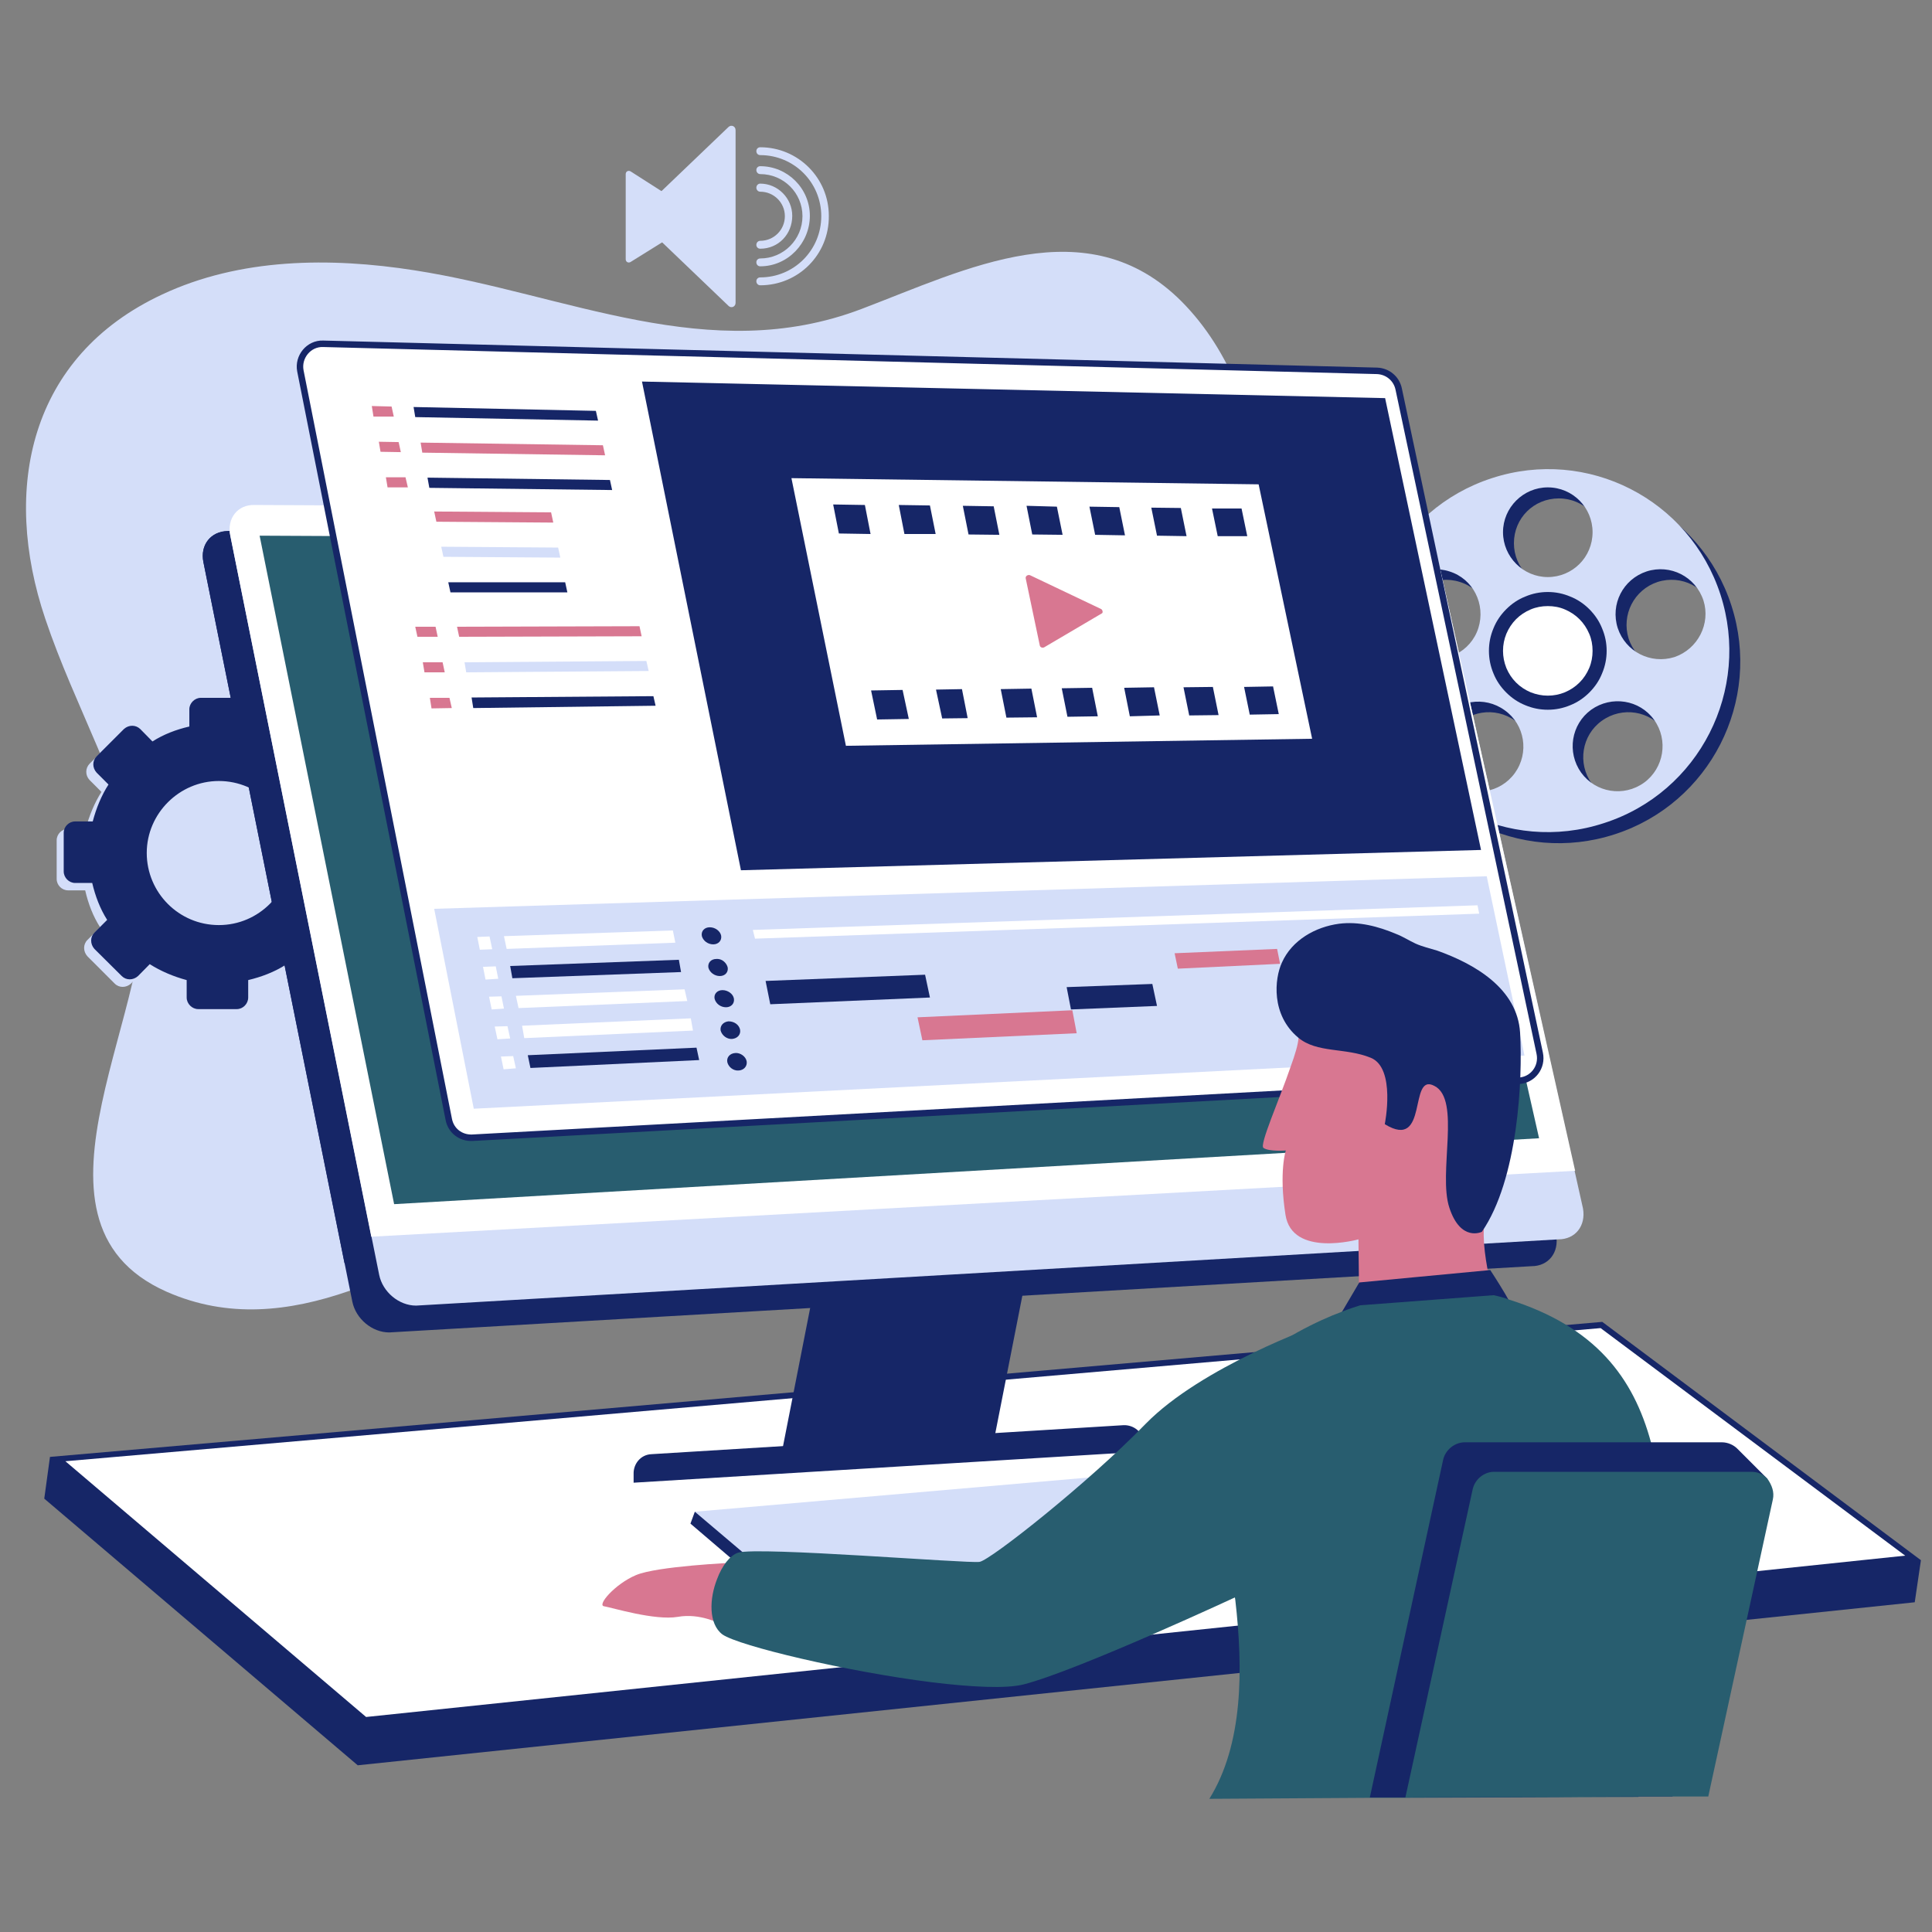 <svg xmlns="http://www.w3.org/2000/svg" xmlns:xlink="http://www.w3.org/1999/xlink" width="60" zoomAndPan="magnify" viewBox="0 0 45 45" height="60" preserveAspectRatio="xMidYMid meet" version="1.0"><rect x="0" y="0" width="45" height="45" fill="#808080" stroke="none"/><defs><clipPath id="9b13316c9b"><path d="M 1 31 L 45 31 L 45 41.898 L 1 41.898 Z M 1 31 " clip-rule="nonzero"/></clipPath><clipPath id="50f82300d3"><path d="M 14 2.898 L 18 2.898 L 18 8 L 14 8 Z M 14 2.898 " clip-rule="nonzero"/></clipPath><clipPath id="9c051b9b15"><path d="M 28 30 L 39 30 L 39 41.898 L 28 41.898 Z M 28 30 " clip-rule="nonzero"/></clipPath><clipPath id="dfadcb793b"><path d="M 31 33 L 42 33 L 42 41.898 L 31 41.898 Z M 31 33 " clip-rule="nonzero"/></clipPath><clipPath id="1e507fa506"><path d="M 32 34 L 42 34 L 42 41.898 L 32 41.898 Z M 32 34 " clip-rule="nonzero"/></clipPath></defs><g clip-path="url(#9b13316c9b)"><path fill="#162667" d="M 43.238 36.297 L 37.188 31.773 L 3.102 34.73 L 1.164 33.934 L 1.031 34.906 L 8.332 41.117 L 44.598 37.32 L 44.742 36.34 Z M 43.238 36.297 " fill-opacity="1" fill-rule="nonzero"/></g><path fill="#ffffff" d="M 1.34 33.984 L 37.301 30.863 L 44.559 36.289 L 8.496 40.066 Z M 1.34 33.984 " fill-opacity="1" fill-rule="nonzero"/><path fill="#162667" d="M 37.281 30.934 L 44.375 36.234 L 8.527 39.992 L 1.523 34.035 L 37.281 30.934 M 37.32 30.789 L 1.164 33.934 L 8.477 40.145 L 44.742 36.34 Z M 37.32 30.789 " fill-opacity="1" fill-rule="nonzero"/><path fill="#162667" d="M 31.016 36.031 L 28.812 34.383 L 18.086 35.316 L 16.184 35.211 L 16.082 35.488 L 18.648 37.68 L 31.426 36.34 L 31.535 36.062 Z M 31.016 36.031 " fill-opacity="1" fill-rule="nonzero"/><path fill="#d4def9" d="M 16.184 35.211 L 18.762 37.395 L 31.535 36.062 L 28.918 34.105 Z M 16.184 35.211 " fill-opacity="1" fill-rule="nonzero"/><path fill="#d4def9" d="M 17.758 26.84 C 15.805 26.902 13.828 27.422 12.098 28.23 C 9.582 29.398 6.754 31.355 3.879 30.086 C 0.113 28.414 3.828 23.258 3.285 20.473 C 2.875 18.344 1.738 16.449 1.055 14.414 C 0.031 11.383 0.684 8.301 3.777 6.859 C 5.59 6.008 7.688 5.988 9.66 6.297 C 13.195 6.848 16.52 8.547 20.07 7.195 C 22.5 6.273 25.324 4.82 27.523 7.023 C 29.836 9.355 29.664 13.418 29.918 16.449 C 30.176 19.172 31.32 21.723 31.977 24.34 C 32.777 27.535 29.766 30.156 26.695 29.562 C 25.406 29.316 24.227 28.672 23.051 28.09 C 21.383 27.281 19.652 26.789 17.758 26.84 Z M 17.758 26.84 " fill-opacity="1" fill-rule="nonzero"/><g clip-path="url(#50f82300d3)"><path fill="#d4def9" d="M 14.871 5.117 L 16.969 7.125 C 17.031 7.188 17.133 7.145 17.133 7.055 L 17.133 3.031 C 17.133 2.938 17.031 2.898 16.969 2.957 L 14.871 4.965 C 14.832 5.004 14.832 5.078 14.871 5.117 Z M 14.871 5.117 " fill-opacity="1" fill-rule="nonzero"/></g><path fill="#d4def9" d="M 15.855 5.375 L 14.688 6.102 C 14.637 6.133 14.574 6.102 14.574 6.039 L 14.574 4.055 C 14.574 3.992 14.637 3.961 14.688 3.992 L 15.855 4.738 C 15.875 4.75 15.887 4.781 15.887 4.801 L 15.887 5.312 C 15.895 5.332 15.875 5.363 15.855 5.375 Z M 15.855 5.375 " fill-opacity="1" fill-rule="nonzero"/><path fill="#d4def9" d="M 17.707 6.645 C 17.656 6.645 17.617 6.602 17.617 6.551 C 17.617 6.5 17.656 6.461 17.707 6.461 C 18.496 6.461 19.129 5.824 19.129 5.035 C 19.129 4.25 18.496 3.613 17.707 3.613 C 17.656 3.613 17.617 3.574 17.617 3.52 C 17.617 3.469 17.656 3.43 17.707 3.43 C 18.59 3.43 19.305 4.145 19.305 5.027 C 19.316 5.926 18.598 6.645 17.707 6.645 Z M 17.707 6.645 " fill-opacity="1" fill-rule="nonzero"/><path fill="#d4def9" d="M 17.707 6.203 C 17.656 6.203 17.617 6.164 17.617 6.109 C 17.617 6.059 17.656 6.02 17.707 6.02 C 18.25 6.02 18.691 5.578 18.691 5.035 C 18.691 4.492 18.25 4.055 17.707 4.055 C 17.656 4.055 17.617 4.012 17.617 3.961 C 17.617 3.91 17.656 3.871 17.707 3.871 C 18.344 3.871 18.863 4.391 18.863 5.027 C 18.863 5.66 18.352 6.203 17.707 6.203 Z M 17.707 6.203 " fill-opacity="1" fill-rule="nonzero"/><path fill="#d4def9" d="M 17.707 5.793 C 17.656 5.793 17.617 5.754 17.617 5.703 C 17.617 5.652 17.656 5.609 17.707 5.609 C 18.023 5.609 18.281 5.355 18.281 5.035 C 18.281 4.719 18.023 4.465 17.707 4.465 C 17.656 4.465 17.617 4.422 17.617 4.371 C 17.617 4.32 17.656 4.277 17.707 4.277 C 18.117 4.277 18.453 4.617 18.453 5.027 C 18.453 5.457 18.129 5.793 17.707 5.793 Z M 17.707 5.793 " fill-opacity="1" fill-rule="nonzero"/><path fill="#d4def9" d="M 8.281 19.367 L 7.883 19.367 C 7.809 19.059 7.695 18.762 7.531 18.508 L 7.828 18.211 C 7.934 18.109 7.934 17.945 7.828 17.832 L 7.195 17.195 C 7.094 17.094 6.93 17.094 6.816 17.195 L 6.539 17.473 C 6.285 17.309 5.988 17.188 5.68 17.105 L 5.68 16.695 C 5.68 16.551 5.559 16.43 5.414 16.43 L 4.512 16.43 C 4.371 16.43 4.246 16.551 4.246 16.695 L 4.246 17.094 C 3.941 17.168 3.645 17.277 3.387 17.441 L 3.102 17.156 C 3 17.055 2.836 17.055 2.723 17.156 L 2.086 17.789 C 1.984 17.895 1.984 18.059 2.086 18.168 L 2.363 18.445 C 2.199 18.703 2.078 19 1.996 19.305 L 1.586 19.305 C 1.441 19.305 1.32 19.43 1.32 19.57 L 1.32 20.473 C 1.32 20.617 1.441 20.738 1.586 20.738 L 1.984 20.738 C 2.055 21.047 2.168 21.344 2.332 21.598 L 2.035 21.895 C 1.934 21.996 1.934 22.16 2.035 22.273 L 2.672 22.91 C 2.773 23.012 2.938 23.012 3.051 22.91 L 3.324 22.621 C 3.582 22.785 3.879 22.91 4.188 22.992 L 4.188 23.398 C 4.188 23.543 4.309 23.668 4.453 23.668 L 5.352 23.668 C 5.496 23.668 5.617 23.543 5.617 23.398 L 5.617 23 C 5.926 22.93 6.223 22.816 6.48 22.652 L 6.777 22.949 C 6.879 23.051 7.043 23.051 7.152 22.949 L 7.789 22.316 C 7.891 22.211 7.891 22.051 7.789 21.938 L 7.512 21.66 C 7.676 21.402 7.801 21.105 7.883 20.801 L 8.289 20.801 C 8.434 20.801 8.555 20.676 8.555 20.535 L 8.555 19.633 C 8.547 19.488 8.422 19.367 8.281 19.367 Z M 4.934 21.73 C 4 21.73 3.254 20.973 3.254 20.055 C 3.254 19.121 4.012 18.375 4.934 18.375 C 5.863 18.375 6.613 19.133 6.613 20.055 C 6.613 20.984 5.855 21.73 4.934 21.73 Z M 4.934 21.73 " fill-opacity="1" fill-rule="nonzero"/><path fill="#162667" d="M 8.453 19.184 L 8.055 19.184 C 7.984 18.875 7.871 18.578 7.707 18.324 L 8.004 18.027 C 8.105 17.922 8.105 17.762 8.004 17.648 L 7.367 17.012 C 7.266 16.91 7.102 16.91 6.992 17.012 L 6.703 17.301 C 6.449 17.137 6.152 17.012 5.844 16.93 L 5.844 16.52 C 5.844 16.379 5.723 16.254 5.578 16.254 L 4.676 16.254 C 4.535 16.254 4.41 16.379 4.41 16.52 L 4.41 16.922 C 4.105 16.992 3.809 17.105 3.551 17.27 L 3.266 16.98 C 3.16 16.879 3 16.879 2.887 16.98 L 2.25 17.617 C 2.148 17.719 2.148 17.883 2.25 17.996 L 2.527 18.273 C 2.363 18.527 2.242 18.824 2.16 19.133 L 1.75 19.133 C 1.605 19.133 1.484 19.254 1.484 19.398 L 1.484 20.297 C 1.484 20.441 1.605 20.566 1.75 20.566 L 2.148 20.566 C 2.219 20.871 2.332 21.168 2.496 21.426 L 2.199 21.723 C 2.098 21.824 2.098 21.988 2.199 22.102 L 2.836 22.734 C 2.938 22.836 3.102 22.836 3.215 22.734 L 3.488 22.457 C 3.746 22.621 4.043 22.746 4.348 22.828 L 4.348 23.234 C 4.348 23.379 4.473 23.504 4.617 23.504 L 5.516 23.504 C 5.66 23.504 5.781 23.379 5.781 23.234 L 5.781 22.828 C 6.09 22.754 6.387 22.641 6.641 22.48 L 6.938 22.777 C 7.043 22.879 7.207 22.879 7.316 22.777 L 7.953 22.141 C 8.055 22.039 8.055 21.875 7.953 21.762 L 7.676 21.484 C 7.84 21.23 7.961 20.934 8.043 20.625 L 8.453 20.625 C 8.598 20.625 8.719 20.504 8.719 20.359 L 8.719 19.449 C 8.711 19.305 8.598 19.184 8.453 19.184 Z M 5.098 21.547 C 4.164 21.547 3.418 20.789 3.418 19.867 C 3.418 18.949 4.176 18.191 5.098 18.191 C 6.027 18.191 6.777 18.949 6.777 19.867 C 6.777 20.789 6.027 21.547 5.098 21.547 Z M 5.098 21.547 " fill-opacity="1" fill-rule="nonzero"/><path fill="#162667" d="M 40.328 14.105 C 39.613 11.883 37.227 10.668 35.008 11.395 C 32.785 12.109 31.566 14.496 32.293 16.715 C 33.012 18.938 35.395 20.156 37.617 19.43 C 39.828 18.711 41.047 16.328 40.328 14.105 Z M 36.309 11.609 C 36.891 11.609 37.352 12.078 37.352 12.652 C 37.352 13.234 36.879 13.695 36.309 13.695 C 35.723 13.695 35.262 13.227 35.262 12.652 C 35.262 12.07 35.723 11.609 36.309 11.609 Z M 32.684 14.227 C 32.855 13.676 33.449 13.379 34.004 13.555 C 34.555 13.727 34.852 14.32 34.68 14.875 C 34.504 15.426 33.91 15.723 33.359 15.551 C 32.805 15.375 32.508 14.781 32.684 14.227 Z M 35.527 18.25 C 35.191 18.723 34.535 18.824 34.066 18.488 C 33.594 18.148 33.492 17.492 33.828 17.023 C 34.168 16.551 34.824 16.449 35.293 16.789 C 35.766 17.137 35.879 17.789 35.527 18.25 Z M 38.539 18.488 C 38.066 18.824 37.414 18.723 37.074 18.25 C 36.738 17.781 36.84 17.125 37.309 16.789 C 37.781 16.449 38.438 16.551 38.773 17.023 C 39.113 17.492 39.008 18.148 38.539 18.488 Z M 39.254 15.551 C 38.703 15.723 38.117 15.426 37.934 14.875 C 37.762 14.32 38.059 13.738 38.609 13.555 C 39.164 13.379 39.746 13.676 39.93 14.227 C 40.105 14.781 39.797 15.375 39.254 15.551 Z M 39.254 15.551 " fill-opacity="1" fill-rule="nonzero"/><path fill="#d4def9" d="M 40.074 13.852 C 39.355 11.629 36.973 10.41 34.75 11.137 C 32.531 11.855 31.312 14.238 32.039 16.461 C 32.754 18.68 35.141 19.898 37.359 19.172 C 39.582 18.457 40.789 16.07 40.074 13.852 Z M 36.051 11.352 C 36.633 11.352 37.094 11.824 37.094 12.395 C 37.094 12.98 36.625 13.441 36.051 13.441 C 35.477 13.441 35.008 12.969 35.008 12.395 C 35.008 11.824 35.477 11.352 36.051 11.352 Z M 32.438 13.984 C 32.613 13.43 33.207 13.133 33.758 13.309 C 34.312 13.48 34.609 14.074 34.434 14.629 C 34.258 15.18 33.664 15.477 33.113 15.305 C 32.559 15.117 32.254 14.523 32.438 13.984 Z M 35.285 18.004 C 34.945 18.477 34.289 18.578 33.82 18.242 C 33.348 17.902 33.246 17.25 33.586 16.777 C 33.922 16.305 34.578 16.203 35.047 16.543 C 35.52 16.879 35.621 17.535 35.285 18.004 Z M 38.293 18.23 C 37.82 18.57 37.168 18.465 36.828 17.996 C 36.492 17.523 36.594 16.871 37.062 16.531 C 37.535 16.195 38.191 16.297 38.527 16.766 C 38.867 17.238 38.754 17.895 38.293 18.23 Z M 39 15.305 C 38.445 15.477 37.863 15.18 37.68 14.629 C 37.504 14.074 37.801 13.492 38.355 13.309 C 38.906 13.133 39.492 13.43 39.676 13.984 C 39.848 14.523 39.551 15.117 39 15.305 Z M 39 15.305 " fill-opacity="1" fill-rule="nonzero"/><path fill="#162667" d="M 37.422 15.16 C 37.422 15.34 37.387 15.516 37.316 15.684 C 37.25 15.852 37.148 16 37.02 16.129 C 36.891 16.258 36.742 16.359 36.574 16.426 C 36.406 16.496 36.234 16.531 36.051 16.531 C 35.867 16.531 35.695 16.496 35.527 16.426 C 35.359 16.359 35.211 16.258 35.082 16.129 C 34.953 16 34.852 15.852 34.785 15.684 C 34.715 15.516 34.68 15.34 34.68 15.16 C 34.68 14.977 34.715 14.805 34.785 14.637 C 34.852 14.469 34.953 14.32 35.082 14.191 C 35.211 14.062 35.359 13.961 35.527 13.895 C 35.695 13.824 35.867 13.789 36.051 13.789 C 36.234 13.789 36.406 13.824 36.574 13.895 C 36.742 13.961 36.891 14.062 37.02 14.191 C 37.148 14.32 37.25 14.469 37.316 14.637 C 37.387 14.805 37.422 14.977 37.422 15.16 Z M 37.422 15.16 " fill-opacity="1" fill-rule="nonzero"/><path fill="#ffffff" d="M 37.094 15.16 C 37.094 15.297 37.07 15.43 37.016 15.559 C 36.961 15.688 36.887 15.801 36.789 15.898 C 36.691 15.996 36.578 16.07 36.449 16.125 C 36.324 16.176 36.191 16.203 36.051 16.203 C 35.914 16.203 35.781 16.176 35.652 16.125 C 35.523 16.07 35.41 15.996 35.312 15.898 C 35.215 15.801 35.141 15.688 35.086 15.559 C 35.035 15.43 35.008 15.297 35.008 15.16 C 35.008 15.02 35.035 14.887 35.086 14.762 C 35.141 14.633 35.215 14.52 35.312 14.422 C 35.41 14.324 35.523 14.25 35.652 14.195 C 35.781 14.141 35.914 14.117 36.051 14.117 C 36.191 14.117 36.324 14.141 36.449 14.195 C 36.578 14.25 36.691 14.324 36.789 14.422 C 36.887 14.52 36.961 14.633 37.016 14.762 C 37.07 14.887 37.094 15.02 37.094 15.16 Z M 37.094 15.16 " fill-opacity="1" fill-rule="nonzero"/><path fill="#162667" d="M 18.199 33.883 L 23.145 33.574 L 24.586 26.246 L 19.641 26.543 Z M 18.199 33.883 " fill-opacity="1" fill-rule="nonzero"/><path fill="#162667" d="M 14.758 34.535 L 26.645 33.809 L 26.633 33.605 C 26.625 33.359 26.41 33.188 26.172 33.195 L 15.168 33.871 C 14.922 33.883 14.75 34.098 14.758 34.332 Z M 14.758 34.535 " fill-opacity="1" fill-rule="nonzero"/><path fill="#162667" d="M 4.738 13.094 L 8.207 30.32 C 8.289 30.719 8.668 31.035 9.066 31.035 L 35.672 29.492 C 36.07 29.492 36.316 29.172 36.246 28.773 L 32.777 13.215 C 32.695 12.816 32.316 12.5 31.914 12.5 L 5.301 12.367 C 4.914 12.375 4.656 12.691 4.738 13.094 Z M 4.738 13.094 " fill-opacity="1" fill-rule="nonzero"/><path fill="#162667" d="M 4.738 13.094 L 8.023 29.418 L 36.062 27.883 L 32.777 13.227 C 32.695 12.824 32.316 12.508 31.914 12.508 L 5.301 12.375 C 4.914 12.375 4.656 12.691 4.738 13.094 Z M 4.738 13.094 " fill-opacity="1" fill-rule="nonzero"/><path fill="#d4def9" d="M 5.363 12.469 L 8.832 29.695 C 8.914 30.094 9.293 30.41 9.691 30.41 L 36.297 28.867 C 36.695 28.867 36.941 28.551 36.871 28.148 L 33.398 12.59 C 33.316 12.191 32.938 11.875 32.539 11.875 L 5.926 11.742 C 5.535 11.75 5.281 12.078 5.363 12.469 Z M 5.363 12.469 " fill-opacity="1" fill-rule="nonzero"/><path fill="#ffffff" d="M 5.363 12.469 L 8.648 28.805 L 36.688 27.27 L 33.398 12.609 C 33.316 12.211 32.938 11.895 32.539 11.895 L 5.926 11.762 C 5.535 11.75 5.281 12.078 5.363 12.469 Z M 5.363 12.469 " fill-opacity="1" fill-rule="nonzero"/><path fill="#285d6f" d="M 6.047 12.477 L 9.18 28.047 L 35.848 26.512 L 32.703 12.609 Z M 6.047 12.477 " fill-opacity="1" fill-rule="nonzero"/><path stroke-linecap="butt" transform="matrix(0.102, 0, 0, 0.102, -2.918, -3.173)" fill-opacity="1" fill="#ffffff" fill-rule="nonzero" stroke-linejoin="miter" d="M 375.508 277.902 L 136.391 290.915 C 133.796 290.991 131.582 289.312 131.086 286.717 L 97.199 115.794 C 96.589 112.588 99.107 109.497 102.389 109.612 L 343.109 115.794 C 345.513 115.908 347.498 117.587 347.994 119.915 L 380.202 271.605 C 380.889 274.811 378.599 277.711 375.508 277.902 Z M 375.508 277.902 " stroke="#162667" stroke-width="1.477" stroke-opacity="1" stroke-miterlimit="10"/><path fill="#d4def9" d="M 35.508 24.586 L 11.035 25.824 L 10.113 21.168 L 34.629 20.41 Z M 35.508 24.586 " fill-opacity="1" fill-rule="nonzero"/><path fill="#162667" d="M 34.496 19.797 L 17.258 20.27 L 14.953 8.887 L 32.262 9.273 Z M 34.496 19.797 " fill-opacity="1" fill-rule="nonzero"/><path fill="#ffffff" d="M 34.453 21.281 L 17.586 21.863 L 17.535 21.66 L 34.414 21.086 Z M 34.453 21.281 " fill-opacity="1" fill-rule="nonzero"/><path fill="#ffffff" d="M 29.316 11.281 L 18.434 11.137 L 19.703 17.371 L 30.562 17.207 Z M 28.918 11.844 L 29.051 12.488 L 28.363 12.488 L 28.23 11.844 Z M 27.504 11.832 L 27.637 12.488 L 26.949 12.477 L 26.816 11.824 Z M 26.07 11.812 L 26.203 12.469 L 25.508 12.457 L 25.375 11.801 Z M 24.617 11.801 L 24.75 12.457 L 24.043 12.449 L 23.91 11.781 Z M 19.539 12.426 L 19.406 11.75 L 20.145 11.762 L 20.277 12.438 Z M 20.43 16.758 L 20.289 16.082 L 21.023 16.07 L 21.168 16.746 Z M 21.066 12.438 L 20.934 11.762 L 21.66 11.773 L 21.793 12.438 Z M 21.945 16.734 L 21.801 16.062 L 22.406 16.051 L 22.539 16.727 Z M 22.559 12.449 L 22.426 11.781 L 23.145 11.793 L 23.277 12.457 Z M 23.441 16.715 L 23.309 16.051 L 24.023 16.039 L 24.156 16.707 Z M 24.863 16.695 L 24.73 16.031 L 25.438 16.02 L 25.57 16.684 Z M 26.316 16.684 L 26.184 16.02 L 26.879 16.008 L 27.012 16.664 Z M 27.699 16.664 L 27.566 16.008 L 28.25 16 L 28.383 16.656 Z M 28.977 16 L 29.652 15.988 L 29.785 16.633 L 29.109 16.645 Z M 28.977 16 " fill-opacity="1" fill-rule="nonzero"/><path fill="#d87791" d="M 25.652 14.188 L 23.992 13.398 C 23.941 13.379 23.879 13.418 23.891 13.473 L 24.219 15.035 C 24.227 15.078 24.281 15.098 24.32 15.078 L 25.66 14.289 C 25.691 14.281 25.691 14.219 25.652 14.188 Z M 25.652 14.188 " fill-opacity="1" fill-rule="nonzero"/><path fill="#162667" d="M 13.93 9.797 L 9.672 9.715 L 9.633 9.48 L 13.879 9.57 Z M 13.93 9.797 " fill-opacity="1" fill-rule="nonzero"/><path fill="#d87791" d="M 14.094 10.605 L 9.836 10.543 L 9.797 10.309 L 14.043 10.371 Z M 14.094 10.605 " fill-opacity="1" fill-rule="nonzero"/><path fill="#162667" d="M 14.258 11.414 L 10 11.363 L 9.957 11.125 L 14.207 11.18 Z M 14.258 11.414 " fill-opacity="1" fill-rule="nonzero"/><path fill="#d87791" d="M 9.172 9.703 L 8.699 9.703 L 8.66 9.457 L 9.121 9.469 Z M 9.172 9.703 " fill-opacity="1" fill-rule="nonzero"/><path fill="#d87791" d="M 9.336 10.531 L 8.863 10.523 L 8.824 10.289 L 9.285 10.297 Z M 9.336 10.531 " fill-opacity="1" fill-rule="nonzero"/><path fill="#d87791" d="M 9.5 11.352 L 9.027 11.352 L 8.988 11.117 L 9.445 11.117 Z M 9.5 11.352 " fill-opacity="1" fill-rule="nonzero"/><path fill="#d87791" d="M 14.945 14.82 L 10.695 14.832 L 10.645 14.598 L 14.895 14.586 Z M 14.945 14.82 " fill-opacity="1" fill-rule="nonzero"/><path fill="#d4def9" d="M 15.109 15.629 L 10.859 15.66 L 10.82 15.426 L 15.055 15.395 Z M 15.109 15.629 " fill-opacity="1" fill-rule="nonzero"/><path fill="#162667" d="M 15.27 16.438 L 11.023 16.492 L 10.984 16.246 L 15.219 16.215 Z M 15.27 16.438 " fill-opacity="1" fill-rule="nonzero"/><path fill="#d87791" d="M 10.195 14.832 L 9.723 14.832 L 9.672 14.598 L 10.145 14.598 Z M 10.195 14.832 " fill-opacity="1" fill-rule="nonzero"/><path fill="#d87791" d="M 10.359 15.66 L 9.887 15.66 L 9.848 15.426 L 10.309 15.426 Z M 10.359 15.66 " fill-opacity="1" fill-rule="nonzero"/><path fill="#d87791" d="M 10.523 16.492 L 10.051 16.5 L 10.012 16.254 L 10.469 16.254 Z M 10.523 16.492 " fill-opacity="1" fill-rule="nonzero"/><path fill="#d87791" d="M 12.887 12.172 L 10.164 12.152 L 10.113 11.914 L 12.836 11.934 Z M 12.887 12.172 " fill-opacity="1" fill-rule="nonzero"/><path fill="#d4def9" d="M 13.051 12.988 L 10.328 12.969 L 10.277 12.734 L 13 12.754 Z M 13.051 12.988 " fill-opacity="1" fill-rule="nonzero"/><path fill="#162667" d="M 13.215 13.797 L 10.492 13.797 L 10.441 13.562 L 13.164 13.562 Z M 13.215 13.797 " fill-opacity="1" fill-rule="nonzero"/><path fill="#162667" d="M 21.66 23.234 L 17.941 23.391 L 17.832 22.848 L 21.547 22.703 Z M 21.66 23.234 " fill-opacity="1" fill-rule="nonzero"/><path fill="#d87791" d="M 25.078 24.066 L 21.484 24.23 L 21.371 23.695 L 24.977 23.531 Z M 25.078 24.066 " fill-opacity="1" fill-rule="nonzero"/><path fill="#d87791" d="M 29.816 22.449 L 27.434 22.562 L 27.359 22.203 L 29.746 22.102 Z M 29.816 22.449 " fill-opacity="1" fill-rule="nonzero"/><path fill="#162667" d="M 26.949 23.43 L 24.945 23.512 L 24.844 22.992 L 26.84 22.918 Z M 26.949 23.43 " fill-opacity="1" fill-rule="nonzero"/><path fill="#ffffff" d="M 32.438 23.258 L 30.523 23.34 L 30.461 23.051 L 32.375 22.969 Z M 32.438 23.258 " fill-opacity="1" fill-rule="nonzero"/><path fill="#162667" d="M 15.863 22.641 L 11.934 22.785 L 11.883 22.5 L 15.812 22.355 Z M 15.863 22.641 " fill-opacity="1" fill-rule="nonzero"/><path fill="#ffffff" d="M 11.605 22.797 L 11.309 22.816 L 11.25 22.52 L 11.547 22.508 Z M 11.605 22.797 " fill-opacity="1" fill-rule="nonzero"/><path fill="#ffffff" d="M 16.008 23.316 L 12.078 23.48 L 12.016 23.195 L 15.945 23.043 Z M 16.008 23.316 " fill-opacity="1" fill-rule="nonzero"/><path fill="#ffffff" d="M 11.738 23.492 L 11.453 23.512 L 11.391 23.215 L 11.68 23.207 Z M 11.738 23.492 " fill-opacity="1" fill-rule="nonzero"/><path fill="#162667" d="M 16.285 24.691 L 12.355 24.875 L 12.293 24.578 L 16.223 24.402 Z M 16.285 24.691 " fill-opacity="1" fill-rule="nonzero"/><path fill="#ffffff" d="M 12.016 24.883 L 11.73 24.906 L 11.668 24.609 L 11.953 24.598 Z M 12.016 24.883 " fill-opacity="1" fill-rule="nonzero"/><path fill="#ffffff" d="M 15.73 21.957 L 11.801 22.102 L 11.738 21.805 L 15.672 21.672 Z M 15.73 21.957 " fill-opacity="1" fill-rule="nonzero"/><path fill="#ffffff" d="M 11.465 22.109 L 11.176 22.121 L 11.117 21.824 L 11.402 21.812 Z M 11.465 22.109 " fill-opacity="1" fill-rule="nonzero"/><path fill="#ffffff" d="M 16.141 24.004 L 12.211 24.18 L 12.16 23.891 L 16.09 23.719 Z M 16.141 24.004 " fill-opacity="1" fill-rule="nonzero"/><path fill="#ffffff" d="M 11.883 24.188 L 11.586 24.207 L 11.523 23.91 L 11.82 23.902 Z M 11.883 24.188 " fill-opacity="1" fill-rule="nonzero"/><path fill="#162667" d="M 16.797 21.793 C 16.816 21.906 16.734 21.996 16.613 21.996 C 16.488 21.996 16.379 21.914 16.348 21.805 C 16.324 21.691 16.406 21.598 16.531 21.598 C 16.664 21.598 16.777 21.691 16.797 21.793 Z M 16.797 21.793 " fill-opacity="1" fill-rule="nonzero"/><path fill="#162667" d="M 16.949 22.531 C 16.969 22.641 16.891 22.734 16.766 22.734 C 16.645 22.734 16.531 22.652 16.5 22.539 C 16.48 22.426 16.562 22.336 16.684 22.336 C 16.809 22.324 16.918 22.418 16.949 22.531 Z M 16.949 22.531 " fill-opacity="1" fill-rule="nonzero"/><path fill="#162667" d="M 17.094 23.258 C 17.113 23.371 17.031 23.461 16.91 23.461 C 16.785 23.461 16.676 23.379 16.645 23.266 C 16.621 23.156 16.703 23.062 16.828 23.062 C 16.949 23.062 17.074 23.145 17.094 23.258 Z M 17.094 23.258 " fill-opacity="1" fill-rule="nonzero"/><path fill="#162667" d="M 17.238 23.984 C 17.258 24.098 17.176 24.188 17.051 24.199 C 16.93 24.207 16.816 24.117 16.785 24.004 C 16.766 23.891 16.848 23.801 16.969 23.789 C 17.105 23.789 17.215 23.871 17.238 23.984 Z M 17.238 23.984 " fill-opacity="1" fill-rule="nonzero"/><path fill="#162667" d="M 17.391 24.719 C 17.41 24.832 17.328 24.926 17.207 24.934 C 17.082 24.945 16.969 24.855 16.941 24.742 C 16.918 24.629 17 24.535 17.125 24.527 C 17.246 24.516 17.371 24.609 17.391 24.719 Z M 17.391 24.719 " fill-opacity="1" fill-rule="nonzero"/><path fill="#d87791" d="M 34.957 30.812 L 31.668 31.211 L 31.641 28.867 C 31.641 28.867 30.094 29.297 29.941 28.293 C 29.785 27.289 29.949 26.797 29.949 26.797 C 29.949 26.797 29.562 26.828 29.43 26.738 C 29.324 26.676 29.797 25.621 30.062 24.844 C 30.164 24.566 30.238 24.32 30.246 24.168 C 30.246 24.168 30.934 23.082 32.129 23.215 C 32.5 23.258 32.93 23.422 33.391 23.77 C 35.344 25.254 34.668 27.738 34.578 28.477 C 34.453 29.215 34.957 30.812 34.957 30.812 Z M 34.957 30.812 " fill-opacity="1" fill-rule="nonzero"/><path fill="#162667" d="M 31.168 30.707 L 31.66 29.871 L 34.711 29.582 C 34.711 29.582 35.426 30.668 35.285 30.668 C 35.148 30.668 31.168 30.707 31.168 30.707 Z M 31.168 30.707 " fill-opacity="1" fill-rule="nonzero"/><path fill="#162667" d="M 32.254 26.184 C 32.254 26.184 32.52 24.875 31.926 24.637 C 31.332 24.395 30.676 24.535 30.238 24.168 C 29.602 23.637 29.684 22.797 29.859 22.418 C 30.094 21.895 30.637 21.59 31.188 21.516 C 31.648 21.457 32.102 21.578 32.52 21.754 C 32.672 21.812 32.816 21.906 32.969 21.977 C 33.133 22.051 33.309 22.09 33.473 22.141 C 34.34 22.449 35.344 23.02 35.406 24.055 C 35.469 25.152 35.355 27.473 34.516 28.691 C 34.516 28.691 34.023 28.938 33.758 28.129 C 33.492 27.32 34.035 25.609 33.41 25.293 C 32.797 24.965 33.289 26.82 32.254 26.184 Z M 32.254 26.184 " fill-opacity="1" fill-rule="nonzero"/><g clip-path="url(#9c051b9b15)"><path fill="#285d6f" d="M 38.16 41.855 L 32.734 41.875 L 31.906 41.875 L 28.168 41.898 C 28.957 40.629 28.957 38.879 28.773 37.27 C 28.773 37.25 28.762 37.219 28.762 37.199 C 28.566 35.582 28.191 34.105 28.262 33.422 C 28.375 32.316 29.336 31.527 30.215 31.035 C 30.605 30.82 30.973 30.656 31.25 30.555 C 31.445 30.473 31.598 30.434 31.66 30.41 C 31.68 30.402 31.691 30.402 31.691 30.402 L 34.781 30.168 L 34.793 30.168 C 34.914 30.195 35.039 30.227 35.148 30.27 C 37.156 30.902 38.047 32.082 38.457 33.605 C 38.52 33.82 38.57 34.055 38.602 34.281 C 38.805 35.457 38.805 36.801 38.844 38.23 C 38.875 39.41 38.578 40.668 38.16 41.855 Z M 38.16 41.855 " fill-opacity="1" fill-rule="nonzero"/></g><path fill="#d87791" d="M 17.105 36.398 C 17.062 36.398 15.293 36.48 14.812 36.688 C 14.328 36.891 13.891 37.395 14.074 37.414 C 14.258 37.445 15.25 37.75 15.785 37.66 C 16.316 37.566 16.754 37.824 16.785 37.812 C 16.816 37.801 17.145 36.379 17.145 36.379 Z M 17.105 36.398 " fill-opacity="1" fill-rule="nonzero"/><path fill="#285d6f" d="M 30.688 30.871 L 28.875 37.156 C 28.875 37.156 25.117 38.906 23.84 39.234 C 23.43 39.336 22.633 39.297 21.711 39.184 C 19.734 38.938 17.207 38.336 16.828 38.07 C 16.5 37.824 16.52 37.238 16.703 36.777 C 16.816 36.473 17 36.227 17.195 36.164 C 17.668 36.02 22.559 36.422 22.816 36.379 C 23.07 36.34 25.375 34.516 26.684 33.164 C 27.996 31.824 30.688 30.871 30.688 30.871 Z M 30.688 30.871 " fill-opacity="1" fill-rule="nonzero"/><g clip-path="url(#dfadcb793b)"><path fill="#162667" d="M 41.168 34.465 C 41.168 34.465 40.84 34.465 40.84 34.457 C 40.84 34.457 40.719 34.402 40.598 34.352 L 38.957 41.844 L 38.16 41.844 L 32.734 41.867 L 31.906 41.867 L 33.613 34.004 C 33.664 33.77 33.883 33.594 34.117 33.594 L 40.105 33.594 C 40.246 33.594 40.383 33.656 40.473 33.75 L 41.148 34.426 C 41.148 34.457 41.16 34.457 41.168 34.465 Z M 41.168 34.465 " fill-opacity="1" fill-rule="nonzero"/></g><g clip-path="url(#1e507fa506)"><path fill="#285d6f" d="M 41.293 34.926 L 39.789 41.844 L 38.16 41.844 L 32.734 41.867 L 34.301 34.691 C 34.352 34.457 34.566 34.281 34.801 34.281 L 40.789 34.281 C 40.934 34.281 41.055 34.332 41.148 34.426 C 41.16 34.434 41.168 34.434 41.168 34.445 C 41.27 34.59 41.332 34.754 41.293 34.926 Z M 41.293 34.926 " fill-opacity="1" fill-rule="nonzero"/></g></svg>